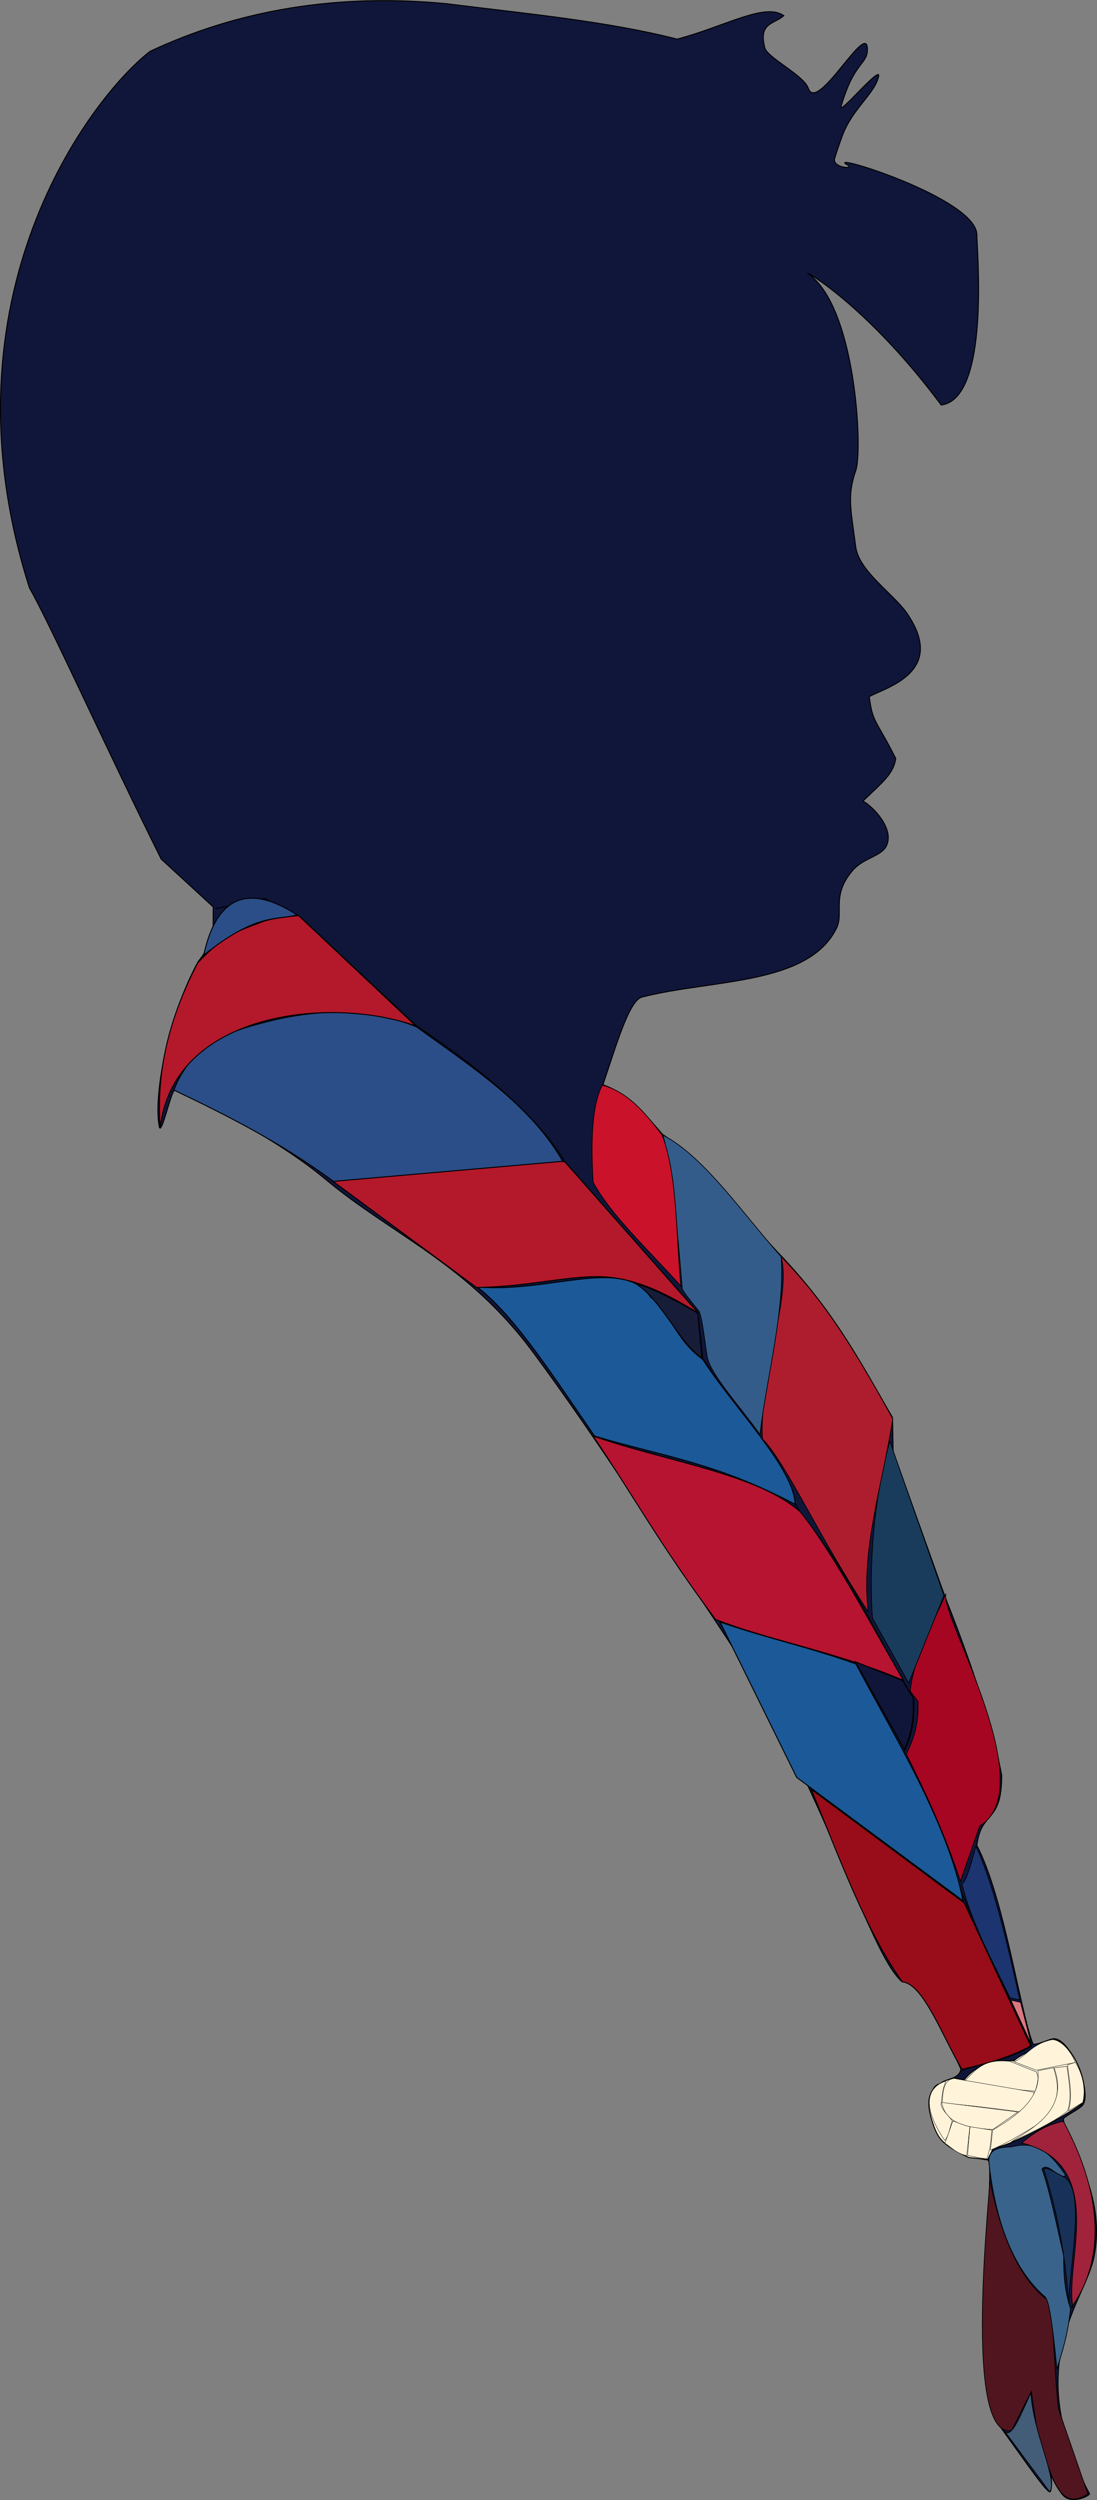 <?xml version="1.0" encoding="UTF-8"?>
<svg version="1.1" viewBox="0 0 1295.9 2951.6" xmlns="http://www.w3.org/2000/svg">
 <rect x="0" y="0" width="1295.9" height="2951.6" fill="#808080" stroke="none"/>
 <g transform="translate(-322.02 -269.31)">
  <g transform="matrix(11.728 0 0 11.728 214.35 -3499.9)">
   <path d="m90.528 348.9c4.873 3.279 5.561 17.826 4.858 19.83-0.905 2.582-0.487 4.014-0.011 7.7 0.318 2.465 3.831 4.754 5.148 6.671 4.045 5.89-2.014 7.465-3.786 8.409 0.35 2.673 0.626 2.196 2.671 6.229-0.232 1.541-1.273 2.338-3.31 4.293 0.577 0.22 3.105 2.452 2.443 4.33-0.446 1.265-2.317 1.29-3.497 2.674-2.106 2.471-0.897 4.156-1.556 5.689-2.794 5.884-12.551 5.213-19.658 7.037-1.305 0.371-2.611 4.957-3.916 8.821 1.997 0.655 3.994 2.647 5.991 4.979 5 3.48 7.802 7.839 11.551 11.82 5.726 5.937 8.331 11.033 11.622 16.699l0.064 3.432 5.228 14.61c3.537 8.88 5.097 14.709 5.71 17.983-4e-3 4.968-2.045 3.439-2.505 7.042 2.778 5.369 4.322 16.559 5.636 19.95 0.123 0.316 1.689-0.468 2.063-0.474 1.722-0.206 4.109 5.763 2.853 6.793-0.67 0.55-1.264 0.734-1.843 1.249 0.237 2.459 4.364 7.289 3.113 13.822-0.9 4.698-7.434 10.704-0.485 23.921 0.104 0.197-1.829 1.163-2.688 0.133-1.672-2.006-2.938-7.18-2.855-5.603 0.075 1.423 2.196 2.86 1.636 5.213-0.137 0.576-2.08-2.333-5.394-6.913-3.072-4.246 0.081-26.3-0.952-26.425-7.109-0.86-6.359-7.869-4.721-7.624 0.095-0.504 1.897-0.398 2.027-1.519-0.291-0.615-3.924-9.236-5.929-8.783-3.573-3.215-7.629-19.591-18.169-35.378-6.55-9.81-12.487-19.191-18.961-27.953-6.643-8.992-14.149-11.786-20.939-17.457-5.82-4.861-15.115-9.1-15.234-8.958-0.425 0.509-1.315 4.642-1.51 3.659-0.613-3.089 0.876-11.059 3.92-16.618 1.887-2.37 1.435-3.687 1.518-5.496l-5.242-4.817c-5.459-10.94-11.103-23.49-13.275-27.31-9.386-29.398 6.372-49.569 12.157-54.012 8.789-4.116 18.673-5.858 29.853-4.792 7.855 0.986 16.249 1.768 23.229 3.567 4.802-1.261 8.839-3.713 10.751-2.361-1.014 0.893-2.574 0.684-1.916 3.242 0.254 0.989 3.93 2.757 4.374 4.059 0.901 2.643 6.019-7.025 5.957-3.861-0.029 1.512-1.346 1.2-2.651 5.701-0.286 0.987 4.061-4.274 3.781-3.019-0.392 1.757-2.635 3.207-3.666 6.003-0.266 0.722-0.519 1.473-0.757 2.237-0.299 0.958 2.127 1.147 1.264 0.654-2.406-1.377 13.048 3.355 13.055 7.051 3e-3 1.417 1.37 16.484-3.59 17.132-7.151-9.609-13.431-13.384-13.459-13.258z" fill="#10163a" stroke="#000" stroke-width=".099px"/>
   <path d="m30.905 412.86 4.938-1.016 3.635 1.894 11.63 10.887c6.257 4.239 11.83 8.663 15.009 13.742l13.346 15.118 0.504 4.651c3.223 4.857 6.344 9.11 9.829 15.539 5.035 5.991 7.647 12.465 11.417 18.709 0.096 1.964-0.136 3.887-1.162 5.71 2.339 3.576 4.424 7.404 5.368 12.376l1.187 2.738 6.469 14.171c-2.815 1.514-4.526 1.594-6.999 2.401" fill="none" stroke="#000" stroke-width=".099px"/>
   <path d="m107.79 512.16c0-0.068-0.071-0.123-0.159-0.123-0.087 0-0.159 0.056-0.159 0.123 0 0.068 0.071 0.123 0.159 0.123 0.087 0 0.159-0.056 0.159-0.123z" fill="#2a6de6" stroke-width="4"/>
   <path d="m89.781 473.57c-4.383-3.842-13.44-5.035-20.854-7.624 3.881 5.755 6.998 11.359 12.333 18.463 5.649 2.203 11.785 3.141 18.911 6.129-3.54-6.115-7.221-13.077-10.39-16.968z" fill="#b71431" stroke="#000" stroke-width=".099px"/>
   <path d="m89.268 472.82c-0.079-3.603-6.146-9.702-9.302-14.588-2.926-2.103-3.497-5.281-5.233-6.237-2.698-4.164-10.168-0.412-17.495-1.057 3.749 2.833 7.822 9.221 11.839 15.011 6.527 1.986 12.138 2.598 20.19 6.871z" fill="#1c5998" stroke="#000" stroke-width=".099px"/>
   <path d="m113.21 527.69 1.744-1.004c2.031-0.158 4.012 4.231 3.33 6.343-0.559 0.566-6.548 4.187-9.038 4.598l-0.578 1.147-1.906-0.196c-2.577-1.254-3.008-1.827-3.488-3.066-0.948-2.635-0.846-4.164 2.009-4.968l1.007 0.23c1.349-1.694 3.107-2.055 5.016-1.926 0.247-0.257 0.814-0.619 1.905-1.157z" fill="#fff4da" stroke="#000" stroke-width=".099px"/>
   <path d="m57.191 451-14.576-10.77c6.666-3.441 15.929-3.545 23.471-1.869l13.442 15.223c-2.977-1.829-6.168-3.536-9.7-3.673-3.432-0.133-7.381 1.003-12.637 1.083z" fill="#b4192b" stroke="#000" stroke-width=".099px"/>
   <path d="m65.862 438.29c-3.219-5.677-9.233-9.557-14.725-13.529-4.491-1.86-9.672-1.895-15.072-0.517-3.536 0.902-7.484 2.041-9.371 6.871 5.357 2.564 10.714 5.244 16.071 9.194z" fill="#2b4e88" stroke="#000" stroke-width=".099px"/>
   <path d="m51.062 424.67-11.805-11.11s-2.53 0.183-3.696 0.634c-2.391 0.925-3.741 1.205-6.481 4.141-2.558 4.956-4.221 10.336-3.769 16.59 1.359-11.767 17.344-13.283 25.75-10.259z" fill="#b4192b" stroke="#000" stroke-width=".099px"/>
   <path d="m39.109 413.49c-5.789-3.739-8.379-0.756-9.408 4.043 5.311-4.236 7.203-3.484 9.408-4.043z" fill="#2b4e88" stroke="#000" stroke-width=".099px"/>
   <path d="m106.18 512.73c-1.516-7.832-6.902-16.531-10.782-23.837-5.023-1.795-9.28-2.665-13.689-4.228l7.717 15.645z" fill="#1c5998" stroke="#000" stroke-width=".099px"/>
   <path d="m100.26 497.45-4.915-8.774 4.757 1.903 1.057 1.744c0.102 2.432-0.299 3.958-0.899 5.127z" fill="#10163a" stroke="#000" stroke-width=".099px"/>
   <path d="m79.886 458.1-0.423-4.519c-2.824-1.64-4.953-2.676-6.157-2.907 2.53 1.612 4.22 5.796 6.58 7.426z" fill="#171c39" stroke="#000" stroke-width=".099px"/>
   <path d="m112.99 527.34-6.679-14.382-15.412-11.436c2.787 6.805 5.554 14.344 9.173 19.373 2.111 0.189 4.016 5.451 6.001 8.807 2.399-0.577 4.793-1.164 6.917-2.361z" fill="#990d1a" stroke="#000" stroke-width=".099px"/>
   <path d="m108.88 540.91c0.9 4.249 2.345 9.107 5.546 11.821 0.933 0.04 0.908 7.427 1.362 11.14l2.967 8.562c-3.066 2.061-3.722-2.47-4.962-5.4l-0.73-4.913-1.995 3.941c-4.864 0.853-2.242-23.065-2.189-25.151z" fill="#51151f" stroke="#000" stroke-width=".073"/>
   <path d="m113.02 562.26c-1.111 2.395-1.93 4.581-2.627 3.892l4.524 6.081c0.842-1.22-1.693-5.938-1.897-9.973z" fill="#435d78" stroke="#000" stroke-width=".073"/>
   <path d="m111.07 537.5c-1.142 0.064-2.284 0.129-2.286 1.459 0.768 7.243 3.082 11.427 5.643 13.621 0.303 0.238 0.656 1.532 1.216 7.297 0.52-1.765 1.09-3.327 1.362-6.081-0.344-1.221-0.714-2.322-0.681-5.303-0.73-3.194-1.459-6.779-2.189-8.757 0.6-0.808 1.81 1.227 2.385 0.629-1.477-2.137-2.82-3.548-5.45-2.867z" fill="#39638b" stroke="#000" stroke-width=".073"/>
   <path d="m116.52 540.62c-0.809-0.368-2.077-1.272-2.189-0.827 1.234 3.91 2.153 8.271 2.481 13.475 0.252-4.721 1.588-11.007-0.292-12.648z" fill="#183159" stroke="#000" stroke-width=".073"/>
   <path d="m116.28 534.92c-1.879 0.407-3.071 1.272-4.184 2.189 8.72 2.175 4.281 12.008 5.157 16.54-1.203 0.667 6.258-5.362-0.973-18.729z" fill="#a1233b" stroke="#000" stroke-width=".073"/>
   <path d="m111.98 522.95-0.98-0.224 2.064 4.472z" fill="#db7781" stroke="#000" stroke-width=".073"/>
   <path d="m107.47 507.24c-0.515 1.917-1.023 3.738-1.411 3.746 0.97 3.936 3.038 7.716 4.865 11.53l0.973 0.195c-1.422-6.553-2.876-12.27-4.427-15.47z" fill="#1c3470" stroke="#000" stroke-width=".073"/>
   <path d="m104.46 481.8c-1.406 3.276-3.273 6.551-3.6 9.827l0.778 1.022c0.104 2.131-0.365 3.69-1.168 5.303 1.776 3.615 3.547 7.161 5.449 12.794l1.946-5.546c6.376-3.923-4.136-21.379-3.405-23.4z" fill="#a60622" stroke="#000" stroke-width=".073"/>
   <path d="m98.812 466.48c-1.635 5.724-2.124 12.665-1.751 17.805l3.649 6.519 3.551-8.805z" fill="#193c5d" stroke="#000" stroke-width=".073"/>
   <path d="m96.635 483.63c-0.76-6.242 1.447-12.814 2.473-19.413-5.859-10.707-8.618-13.489-11.28-16.379 1.171 3.844-2.185 11.925-1.858 18.386 2.361 2.383 5.662 9.822 10.664 17.406z" fill="#ae1d2e" stroke="#000" stroke-width=".073"/>
   <path d="m87.866 447.89c-3.711-4.124-7.735-10.085-11.91-12.237 0.947 3.427 1.447 9.447 1.946 15.47 0.155 0.394 1.004 1.424 1.694 2.264 0.353 0.769 0.556 3.039 0.827 4.622 0.367 1.817 3.468 5.152 5.303 7.784 0.72-5.971 2.527-12.546 2.14-17.902z" fill="#335c8a" stroke="#000" stroke-width=".073"/>
   <path d="m113.59 529.97c0.053 0.433 0.347 0.358-0.138 1.926-3.353-0.244-5.139-0.629-7.121-0.998 1.058-1.045 1.839-2.317 4.575-1.995z" fill="#fff4da" stroke="#000" stroke-width=".036"/>
   <path d="m113.32 532c0.016 0.586-0.522 1.245-1.479 1.961-5.876-0.76-5.161-0.596-7.74-0.894 0.025-0.917 0.088-2.518 1.306-2.421z" fill="#fff4da" stroke="#000" stroke-width=".036"/>
   <path d="m111.7 533.99-2.511 1.757c-4.136-0.167-4.892-1.453-5.16-2.72z" fill="#fff4da" stroke="#000" stroke-width=".036"/>
   <path d="m109.09 535.82-2.208-0.346-0.241 2.889c0.644 0.112 1.222 0.289 1.952 0.315 0.468-1.432 0.38-1.984 0.496-2.859z" fill="#fff4da" stroke="#000" stroke-width=".036"/>
   <path d="m106.87 535.47c-0.633-0.133-1.277-0.433-1.706-0.581l-0.807 2.245c0.649 0.428 1.171 1.024 2.192 1.254z" fill="#fff4da" stroke="#000" stroke-width=".036"/>
   <path d="m105.1 534.89c-0.37-0.537-0.966-0.982-1.135-1.623 0.231-2.149 0.287-1.602 0.46-2.371-0.674 0.207-3.259 1.247-0.086 5.963 0.468-0.552 0.487-1.305 0.76-1.97z" fill="#fff4da" stroke="#000" stroke-width=".036"/>
   <path d="m117.49 528.99-0.778 0.268c0.144 1.518 0.552 2.984 0.097 4.622l1.435-0.851c0.333-1.439-0.052-2.922-0.754-4.038z" fill="#fff4da" stroke="#000" stroke-width=".036"/>
   <path d="m77.763 450.85c-0.506-5.192-0.317-11.081-1.892-15.204-1.705-2.234-3.418-4.323-6.02-5.022-1.024 1.93-1.185 5.461-0.929 9.769 1.749 3.274 5.673 6.933 8.841 10.457z" fill="#ca122a" stroke="#000" stroke-width=".073"/>
   <path d="m117.49 529.01c-0.706-1.719-1.865-2.397-2.411-2.28-1.861 0.406-2.384 1.462-3.717 2.22l2.198 0.836z" fill="#fff4da" stroke="#000" stroke-width=".036"/>
   <path d="m115.3 529.54c0.842 2.614 0.243 4-1.445 5.607-1.606 0.974-3.177 1.967-4.914 2.68l0.224-2.012c2.449-1.424 4.916-3.208 4.561-5.971z" fill="#fff4da" stroke="#000" stroke-width=".036"/>
   <path d="m115.36 529.56 1.289-0.17c0.206 1.605 0.538 3.278 0.049 4.5-1.209 1.131-5.668 3.114-5.668 3.114 1.756-1.181 5.937-3.116 4.33-7.443z" fill="#fff4da" stroke="#000" stroke-width=".036"/>
  </g>
 </g>
</svg>
